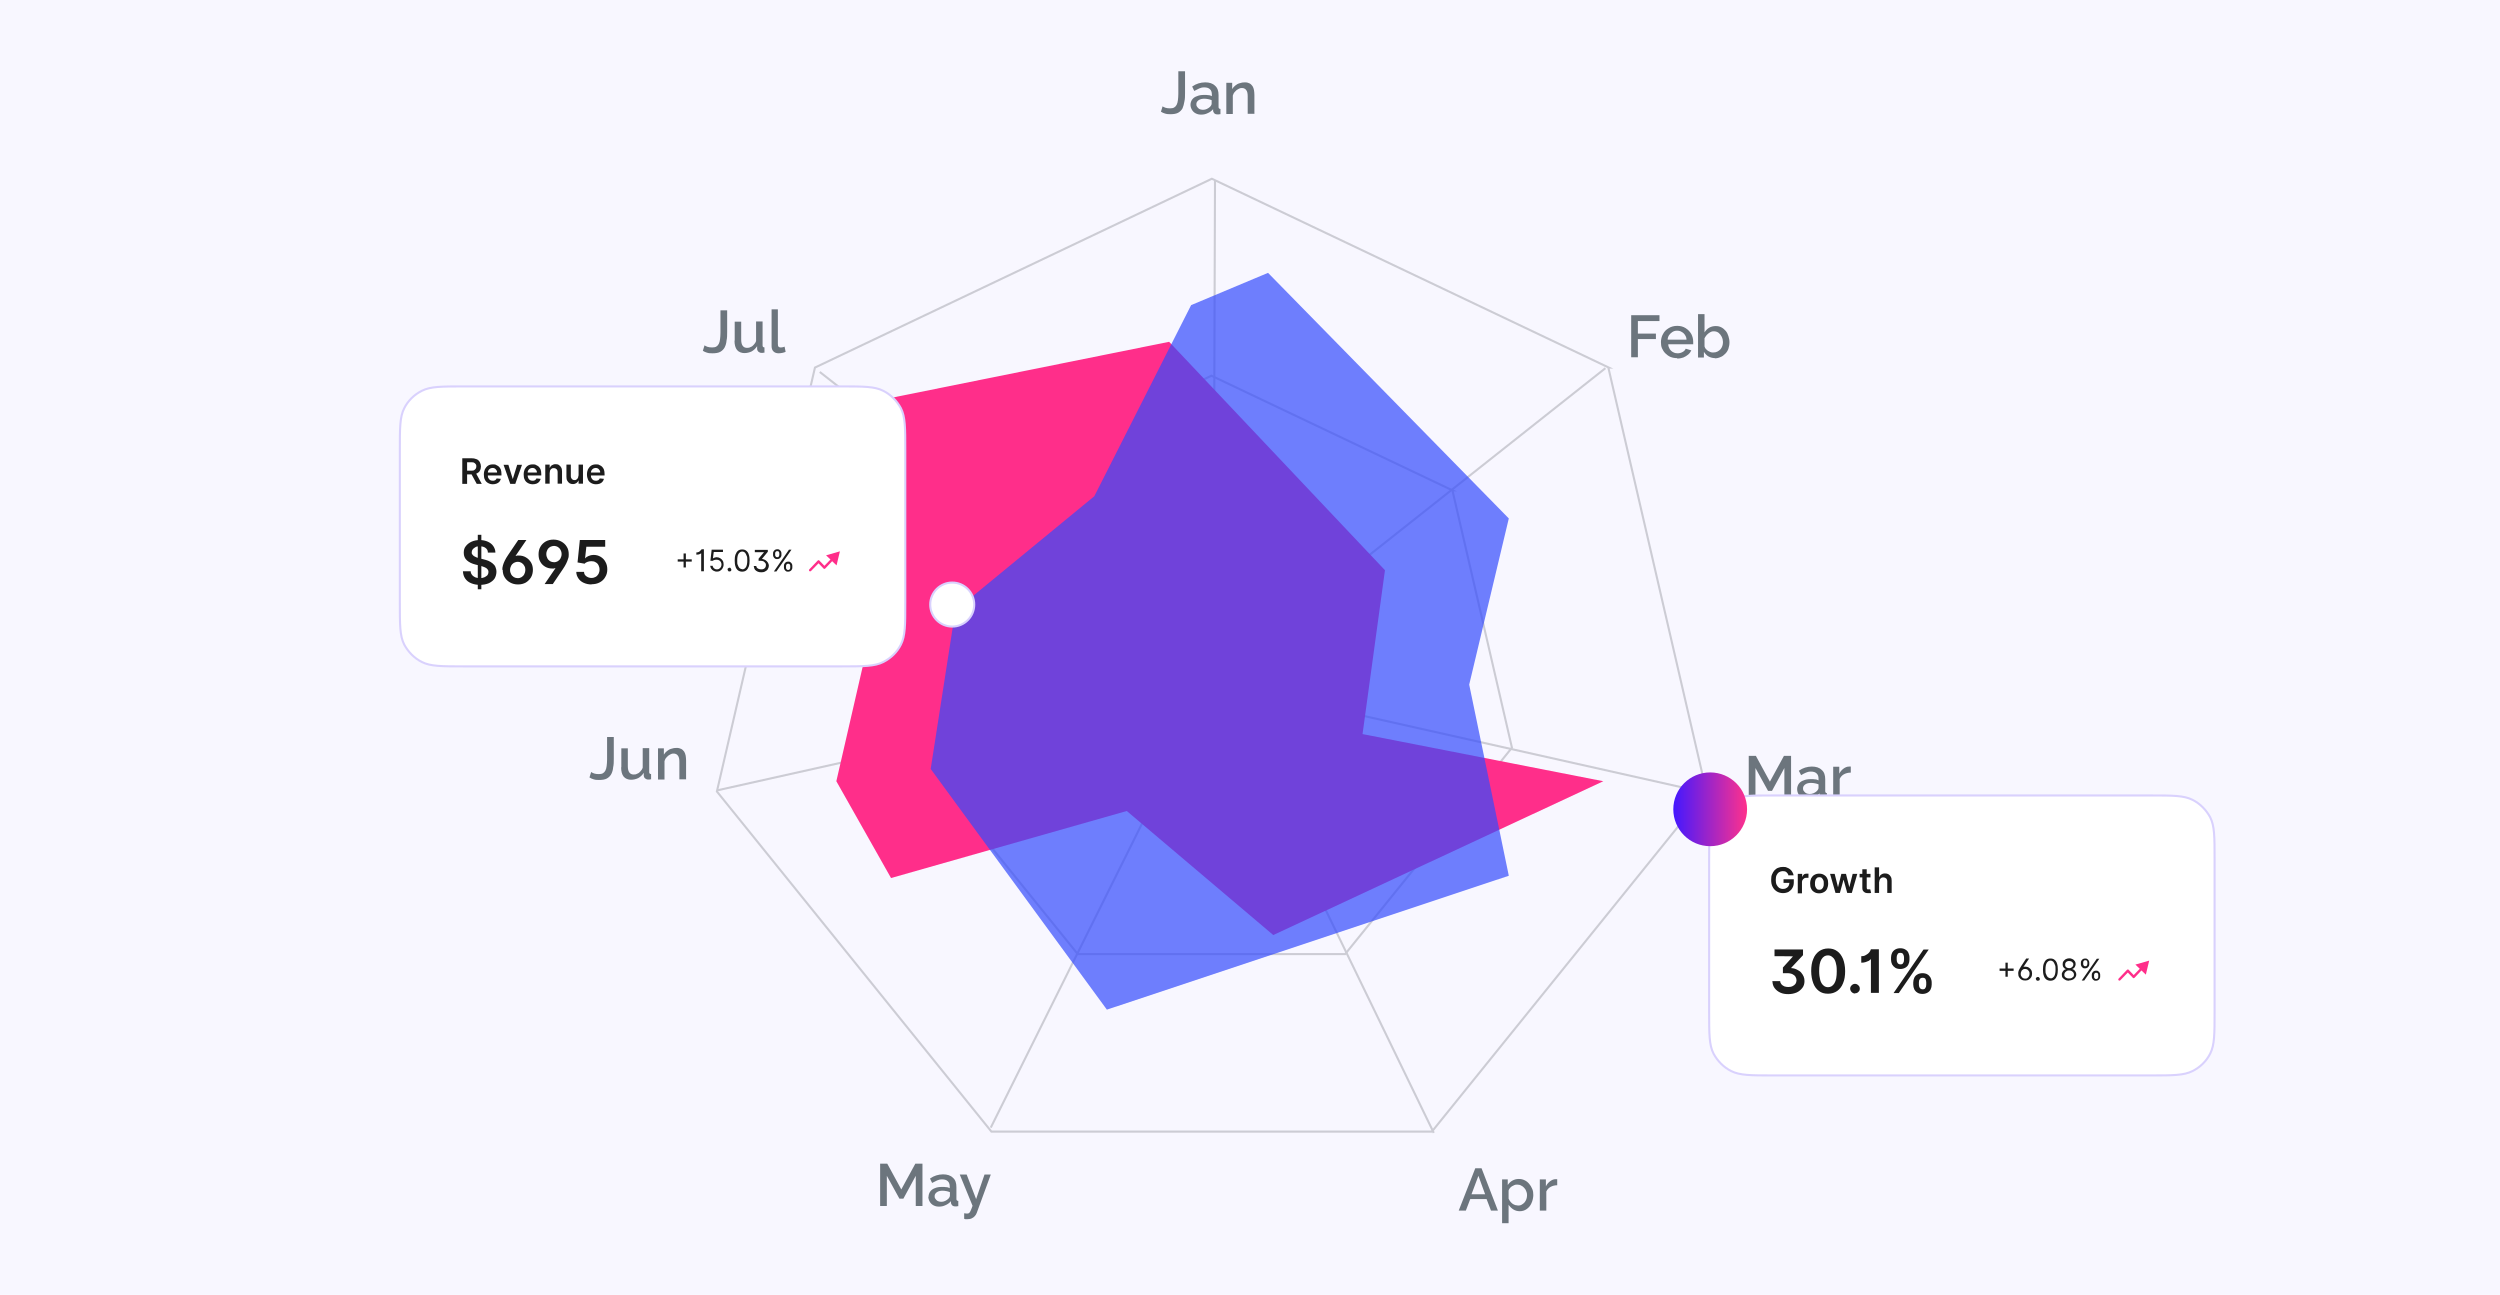 <?xml version="1.0" encoding="UTF-8"?>
<svg xmlns="http://www.w3.org/2000/svg" xmlns:xlink="http://www.w3.org/1999/xlink" version="1.1" viewBox="0 0 1193 617.9">
  <!-- Generator: Adobe Illustrator 29.4.0, SVG Export Plug-In . SVG Version: 2.1.0 Build 152)  -->
  <defs>
    <style>
      .st0 {
        fill: #6c757d;
      }

      .st1, .st2 {
        fill: none;
        stroke: #ccccd4;
      }

      .st1, .st2, .st3 {
        stroke-miterlimit: 10;
      }

      .st2, .st4 {
        mix-blend-mode: multiply;
      }

      .st5 {
        fill: #1c1c1c;
      }

      .st6 {
        fill: url(#linear-gradient);
      }

      .st3 {
        fill: #fff;
        stroke: #d9d1fd;
      }

      .st7 {
        isolation: isolate;
      }

      .st4, .st8 {
        fill: #ff2e8a;
      }

      .st9 {
        fill: #344bfd;
        opacity: .7;
      }

      .st8 {
        fill-rule: evenodd;
      }

      .st10 {
        fill: #f8f7ff;
      }
    </style>
    <linearGradient id="linear-gradient" x1="798.5" y1="386.2" x2="833.7" y2="386.2" gradientUnits="userSpaceOnUse">
      <stop offset="0" stop-color="#4318ff"/>
      <stop offset="1" stop-color="#ff318c"/>
    </linearGradient>
  </defs>
  <g class="st7">
    <g id="Layer_1">
      <rect class="st10" width="1193" height="617.9"/>
      <g>
        <path class="st1" d="M767.5,175.4l46.8,202.3-131,162.3h-210.2l-131-162.3,46.8-202.3,189.4-90.1,189.4,90.1Z"/>
        <path class="st2" d="M693.1,234l28.4,122.8-79.6,98.5h-127.6l-79.6-98.5,28.4-122.8,115-54.7,115,54.7Z"/>
        <path class="st1" d="M615.1,295.3l9.1,39.6-25.6,31.7h-41.1l-25.6-31.7,9.1-39.6,37-17.6,37.1,17.6Z"/>
        <path class="st1" d="M342.5,377.1l235.6-52.6,188-148.8"/>
        <path class="st1" d="M684.2,540.6l-104.3-215.1-188.7-148"/>
        <path class="st1" d="M579.8,86.1l-.8,238.5-106.2,213.5"/>
        <path class="st1" d="M579.2,325.6l234.5,52.6"/>
        <path class="st0" d="M554.7,50.7c.3.2.8.5,1.4.7.6.2,1.4.3,2.2.3s1.5-.1,2-.4c.5-.3.9-.7,1.2-1.3.3-.6.5-1.3.6-2.2.1-.9.2-1.9.2-3.1v-10.7h3.2v10.3c0,1.5,0,2.9-.3,4.1-.2,1.3-.5,2.3-.9,3.3-.5.9-1.2,1.6-2.1,2.1-.9.5-2.2.7-3.7.7s-1.8-.1-2.5-.3c-.7-.2-1.4-.5-2-.9l.8-2.6ZM568.1,50c0-.9.3-1.8.8-2.5.5-.7,1.3-1.3,2.3-1.6.9-.4,2-.6,3.3-.6s1.3,0,2,.1c.7,0,1.3.2,1.8.5v-.9c0-1-.3-1.9-.9-2.4-.6-.6-1.5-.9-2.7-.9s-1.6.2-2.4.5c-.7.3-1.5.7-2.4,1.2l-1-2.1c1-.7,2-1.2,3-1.5s2.1-.5,3.2-.5c2,0,3.6.5,4.7,1.6,1.2,1,1.7,2.5,1.7,4.5v5.5c0,.4,0,.6.2.8.1.2.4.2.7.3v2.5c-.3,0-.5,0-.8.1-.2,0-.4,0-.6,0-.7,0-1.2-.2-1.5-.5-.3-.3-.5-.7-.6-1.1v-.9c-.7.8-1.6,1.5-2.6,1.9-1,.5-2,.7-3.1.7s-1.8-.2-2.6-.6c-.8-.4-1.4-1-1.8-1.7-.4-.7-.7-1.5-.7-2.4ZM577.5,50.9c.2-.2.4-.5.5-.7.1-.2.2-.5.2-.7v-1.7c-.5-.2-1.1-.4-1.7-.5-.6-.1-1.2-.2-1.7-.2-1.1,0-2.1.2-2.8.7-.7.5-1.1,1.1-1.1,1.9s.1.9.4,1.3c.2.4.6.7,1,1,.4.2,1,.4,1.7.4s1.3-.1,1.9-.4c.6-.3,1.1-.6,1.5-1ZM598.5,54.3h-3.1v-8.3c0-1.4-.2-2.4-.7-3-.4-.6-1.1-1-2-1s-1.2.2-1.8.5-1.1.7-1.6,1.3c-.5.5-.8,1.1-1,1.8v8.8h-3.1v-14.9h2.8v3c.4-.7.9-1.2,1.5-1.7.6-.5,1.3-.9,2.1-1.1.8-.3,1.6-.4,2.5-.4s1.6.2,2.2.5c.6.3,1,.8,1.4,1.3.3.5.6,1.2.7,1.9.1.7.2,1.5.2,2.3v9.1Z"/>
        <path class="st0" d="M778.4,170.6v-20.2h13.5v2.8h-10.3v6h8.6v2.6h-8.6v8.7h-3.2ZM800.3,170.9c-1.2,0-2.2-.2-3.2-.6-.9-.4-1.7-1-2.4-1.7-.7-.7-1.2-1.5-1.6-2.4-.4-.9-.5-1.9-.5-3s.3-2.7,1-3.8c.6-1.2,1.5-2.1,2.7-2.8,1.1-.7,2.5-1.1,4.1-1.1s2.9.4,4,1.1c1.1.7,2,1.6,2.7,2.8.6,1.2.9,2.4.9,3.7s0,.4,0,.7c0,.2,0,.4,0,.5h-11.9c0,.9.3,1.6.7,2.3.4.6,1,1.2,1.7,1.5.7.4,1.4.5,2.1.5s1.6-.2,2.3-.6c.8-.4,1.3-1,1.5-1.6l2.7.8c-.3.7-.8,1.4-1.5,2-.7.6-1.4,1-2.3,1.4-.9.3-1.8.5-2.9.5ZM795.8,162.1h9c0-.9-.3-1.6-.7-2.2-.4-.7-1-1.2-1.6-1.5-.6-.4-1.3-.6-2.2-.6s-1.5.2-2.2.6c-.6.4-1.2.9-1.6,1.5-.4.6-.7,1.4-.7,2.2ZM818.4,170.9c-1.1,0-2.2-.3-3.1-.8-.9-.5-1.6-1.3-2.2-2.2v2.7h-2.8v-20.7h3.1v8.7c.6-.9,1.3-1.7,2.2-2.2.9-.5,1.9-.8,3.1-.8s1.9.2,2.7.6c.8.4,1.5,1,2.1,1.7.6.7,1,1.5,1.3,2.5s.5,1.9.5,3-.2,2-.5,3c-.3.9-.8,1.7-1.5,2.4s-1.4,1.3-2.3,1.6c-.8.4-1.8.6-2.7.6ZM817.6,168.2c.7,0,1.3-.1,1.9-.4.6-.3,1.1-.7,1.5-1.1.4-.5.7-1,.9-1.6.2-.6.3-1.2.3-1.9s-.2-1.7-.6-2.5c-.4-.8-.9-1.4-1.5-1.9-.7-.5-1.4-.7-2.3-.7s-1.2.2-1.8.5c-.5.3-1,.7-1.5,1.2-.4.5-.8,1-1.1,1.6v3.9c.1.4.3.8.6,1.2.3.3.6.6,1,.9.4.2.8.4,1.2.6.4.2.9.2,1.3.2Z"/>
        <path class="st0" d="M851.5,380.9v-14.4l-5.9,10.9h-1.9l-6-10.9v14.4h-3.2v-20.2h3.4l6.7,12.3,6.7-12.3h3.4v20.2h-3.2ZM857.6,376.5c0-.9.3-1.8.8-2.5.5-.7,1.3-1.3,2.3-1.6.9-.4,2-.6,3.3-.6s1.4,0,2,.1c.7,0,1.3.2,1.8.5v-.9c0-1-.3-1.9-.9-2.4-.6-.6-1.5-.9-2.7-.9s-1.6.2-2.4.5c-.7.3-1.5.7-2.3,1.2l-1.1-2.1c1-.7,2-1.2,3-1.5s2.1-.5,3.2-.5c2,0,3.6.5,4.7,1.6,1.2,1,1.7,2.5,1.7,4.5v5.5c0,.4,0,.6.2.8.1.2.3.2.6.3v2.5c-.3,0-.5,0-.8.1-.2,0-.4,0-.6,0-.7,0-1.2-.2-1.5-.5-.3-.3-.5-.7-.6-1.1v-.9c-.7.8-1.6,1.5-2.6,1.9-1,.5-2,.7-3,.7s-1.9-.2-2.7-.6c-.8-.4-1.4-1-1.8-1.7-.4-.7-.6-1.5-.6-2.4ZM867.1,377.4c.2-.2.4-.5.5-.7.1-.2.2-.5.2-.7v-1.7c-.5-.2-1.1-.4-1.7-.5-.6-.1-1.2-.2-1.8-.2-1.1,0-2.1.2-2.8.7-.7.5-1.1,1.1-1.1,1.9s.1.9.4,1.3.6.7,1,1c.4.2,1,.4,1.7.4s1.3-.1,2-.4c.6-.3,1.1-.6,1.5-1ZM883.1,368.7c-1.2,0-2.3.3-3.2.8s-1.6,1.3-2,2.2v9.1h-3.1v-14.9h2.9v3.3c.5-1,1.2-1.8,2-2.4.8-.6,1.7-1,2.7-1h.5c.1,0,.2,0,.3,0v2.8Z"/>
        <path class="st0" d="M704,557.5h3l7.8,20.2h-3.3l-2.1-5.5h-7.8l-2.1,5.5h-3.4l7.9-20.2ZM708.7,569.9l-3.2-8.8-3.3,8.8h6.6ZM725.3,578c-1.2,0-2.3-.3-3.2-.9-.9-.6-1.6-1.3-2.2-2.2v8.8h-3.1v-20.9h2.7v2.7c.6-.9,1.3-1.6,2.2-2.1.9-.5,1.9-.8,3-.8s2,.2,2.8.6c.9.4,1.6,1,2.2,1.7.6.7,1.1,1.5,1.5,2.5.4.9.5,1.9.5,2.9s-.3,2.7-.9,3.9c-.5,1.2-1.3,2.1-2.3,2.8-1,.7-2.1,1-3.4,1ZM724.3,575.3c.7,0,1.3-.1,1.8-.4.6-.3,1-.7,1.4-1.1.4-.5.7-1,.9-1.6.2-.6.3-1.2.3-1.9s-.1-1.3-.4-1.9c-.2-.6-.5-1.1-1-1.6-.4-.5-.9-.8-1.5-1.1-.5-.3-1.2-.4-1.8-.4s-.8,0-1.3.2c-.4.2-.8.4-1.2.6s-.7.6-1,.9c-.3.4-.5.7-.6,1.1v3.9c.3.6.6,1.2,1,1.6.4.5.9.9,1.5,1.2.6.3,1.1.4,1.7.4ZM743.1,565.6c-1.2,0-2.3.3-3.2.8-.9.5-1.6,1.3-2,2.2v9.1h-3.1v-14.9h2.9v3.3c.5-1,1.2-1.8,2-2.4.8-.6,1.7-1,2.6-1h.5c.1,0,.2,0,.3,0v2.8Z"/>
        <path class="st0" d="M437,575.5v-14.4l-5.9,10.9h-1.9l-6-10.9v14.4h-3.2v-20.2h3.4l6.7,12.3,6.7-12.3h3.4v20.2h-3.2ZM443.1,571.1c0-.9.3-1.8.8-2.5.5-.7,1.3-1.3,2.2-1.6.9-.4,2-.6,3.3-.6s1.3,0,2,.1c.7,0,1.3.2,1.8.5v-.9c0-1-.3-1.9-.9-2.4-.6-.6-1.5-.9-2.7-.9s-1.6.2-2.4.5c-.7.3-1.5.7-2.4,1.2l-1-2.1c1-.7,2-1.2,3-1.5,1-.3,2.1-.5,3.2-.5,2,0,3.6.5,4.7,1.6,1.2,1,1.7,2.5,1.7,4.5v5.5c0,.4,0,.6.2.8.1.2.4.2.7.3v2.5c-.3,0-.5,0-.8.1-.2,0-.4,0-.6,0-.7,0-1.2-.2-1.5-.5-.3-.3-.5-.7-.6-1.1v-.9c-.7.8-1.6,1.5-2.6,1.9-1,.5-2,.7-3.1.7s-1.8-.2-2.6-.6c-.8-.4-1.4-1-1.8-1.7-.4-.7-.7-1.5-.7-2.4ZM452.6,572c.2-.2.4-.5.5-.7.1-.2.2-.5.2-.7v-1.7c-.5-.2-1.1-.4-1.7-.5-.6-.1-1.2-.2-1.7-.2-1.1,0-2.1.2-2.8.7-.7.5-1.1,1.1-1.1,1.9s.1.9.4,1.3c.2.4.6.7,1,1,.4.2,1,.4,1.7.4s1.3-.1,1.9-.4c.6-.3,1.1-.6,1.5-1ZM460.2,579c.3,0,.5,0,.8.1.3,0,.5,0,.7,0,.3,0,.6-.1.8-.3.2-.2.5-.5.7-1.1.3-.5.5-1.3.9-2.3l-6.1-14.9h3.3l4.5,11.7,4-11.7h3l-6.7,18.3c-.2.5-.5,1.1-.9,1.5-.4.5-.9.8-1.5,1.1s-1.3.4-2.1.4-.4,0-.7,0c-.2,0-.5,0-.8-.2v-2.7Z"/>
        <path class="st0" d="M282.1,368.4c.3.2.8.5,1.4.7.6.2,1.4.3,2.2.3s1.5-.1,2-.4c.5-.3.9-.7,1.2-1.3.3-.6.5-1.3.6-2.2.1-.9.2-1.9.2-3.1v-10.7h3.2v10.3c0,1.5,0,2.9-.3,4.1-.1,1.3-.4,2.3-.9,3.3-.5.9-1.2,1.6-2.1,2.1-.9.5-2.2.7-3.8.7s-1.8-.1-2.5-.3c-.7-.2-1.4-.5-2-.9l.8-2.6ZM296.5,366.2v-9.1h3.1v8.5c0,1.3.2,2.3.7,3,.5.7,1.2,1,2.1,1s1.2-.1,1.7-.4c.6-.2,1.1-.6,1.5-1.1.5-.5.9-1.1,1.1-1.8v-9.3h3.1v11.3c0,.4,0,.6.2.8.1.2.4.2.7.3v2.5c-.3,0-.6,0-.8.1-.2,0-.4,0-.6,0-.6,0-1-.2-1.4-.5-.4-.3-.6-.7-.7-1.2v-1.5c-.7,1.1-1.6,1.9-2.6,2.5-1.1.5-2.2.8-3.5.8s-2.7-.5-3.5-1.5c-.8-1-1.2-2.5-1.2-4.5ZM327.3,371.9h-3.1v-8.3c0-1.4-.2-2.4-.7-3-.4-.6-1.1-1-2-1s-1.2.2-1.8.5-1.1.7-1.6,1.3c-.5.5-.8,1.1-1,1.8v8.8h-3.1v-14.9h2.8v3c.4-.7.9-1.2,1.5-1.7.6-.5,1.3-.9,2.1-1.1.8-.3,1.6-.4,2.5-.4s1.6.2,2.2.5c.6.3,1,.8,1.4,1.3.3.5.6,1.2.7,1.9.1.7.2,1.5.2,2.3v9.1Z"/>
        <path class="st0" d="M336.2,164.8c.3.2.8.5,1.4.7.6.2,1.4.3,2.2.3s1.5-.1,2-.4c.5-.3.9-.7,1.2-1.3.3-.6.5-1.3.6-2.2.1-.9.2-1.9.2-3.1v-10.7h3.2v10.3c0,1.5,0,2.9-.3,4.1-.1,1.3-.4,2.3-.9,3.3-.5.9-1.2,1.6-2.1,2.1-.9.5-2.2.7-3.8.7s-1.8-.1-2.5-.3c-.7-.2-1.4-.5-2-.9l.8-2.6ZM350.6,162.6v-9.1h3.1v8.5c0,1.3.2,2.3.7,3,.5.7,1.2,1,2.1,1s1.2-.1,1.7-.4c.6-.2,1.1-.6,1.5-1.1.5-.5.9-1.1,1.1-1.8v-9.3h3.1v11.3c0,.4,0,.6.2.8.1.2.4.2.7.3v2.5c-.3,0-.6,0-.8.1-.2,0-.4,0-.6,0-.6,0-1-.2-1.4-.5-.4-.3-.6-.7-.7-1.2v-1.5c-.7,1.1-1.6,1.9-2.6,2.5-1.1.5-2.2.8-3.5.8s-2.7-.5-3.5-1.5c-.8-1-1.2-2.5-1.2-4.5ZM368.1,147.6h3.1v16.5c0,.8.1,1.2.4,1.4.2.2.5.3.9.3s.7,0,1-.1c.3,0,.6-.2.9-.3l.5,2.5c-.5.2-1,.4-1.6.5-.6.1-1.2.2-1.7.2-1.1,0-1.9-.3-2.5-.9-.6-.6-.9-1.4-.9-2.5v-17.6Z"/>
        <path class="st4" d="M415.7,300.6l-16.6,72.2,26.1,46.2,112.5-32,69.9,59.2,157.5-73.4-114.9-22.5,10.7-78.2-103-109-158.7,32,16.6,105.4Z"/>
        <path class="st9" d="M444.1,366.9l84.1,114.9,191.8-63.9-18.9-91.2,18.9-79.3-114.9-117.2-36.7,15.4-46.2,91.2-66.3,54.5-11.8,75.8Z"/>
      </g>
      <g>
        <path class="st3" d="M190.8,214.9c0-10.7,0-16,2.1-20.1,1.8-3.6,4.8-6.5,8.4-8.3,4.1-2.1,9.4-2.1,20.1-2.1h180c10.7,0,16,0,20.1,2.1,3.6,1.8,6.5,4.8,8.4,8.3,2.1,4.1,2.1,9.4,2.1,20.1v72.6c0,10.7,0,16-2.1,20.1-1.8,3.6-4.8,6.5-8.4,8.3-4.1,2.1-9.4,2.1-20.1,2.1h-180c-10.7,0-16,0-20.1-2.1-3.6-1.8-6.5-4.8-8.4-8.3-2.1-4.1-2.1-9.4-2.1-20.1v-72.6Z"/>
        <path class="st5" d="M220.6,230.9v-12.2h4.6c.9,0,1.7.2,2.4.5.6.3,1.1.8,1.4,1.4.3.6.5,1.3.5,2s-.2,1.5-.5,2c-.3.6-.8,1-1.4,1.3-.6.3-1.4.5-2.4.5h-3.2v-1.8h2.9c.5,0,1,0,1.3-.2.3-.2.6-.4.8-.7.2-.3.3-.7.3-1.1s0-.8-.3-1.1c-.2-.3-.4-.5-.8-.7-.3-.2-.8-.2-1.3-.2h-2v10.3h-2.2ZM226.9,225.4l3,5.5h-2.4l-3-5.5h2.4ZM235.3,231.1c-.9,0-1.7-.2-2.4-.6-.7-.4-1.2-.9-1.5-1.6-.4-.7-.5-1.5-.5-2.5s.2-1.8.5-2.5c.4-.7.9-1.3,1.5-1.7.6-.4,1.4-.6,2.3-.6s1.1,0,1.6.3c.5.2.9.5,1.3.8.4.4.7.9.9,1.4.2.6.3,1.3.3,2.1v.7h-7.5v-1.4h5.4c0-.4,0-.8-.3-1.1-.2-.3-.4-.6-.7-.8s-.7-.3-1.1-.3-.8.1-1.2.3c-.3.2-.6.5-.8.8-.2.3-.3.7-.3,1.1v1.3c0,.5,0,1,.3,1.4.2.4.5.7.8.9.3.2.8.3,1.2.3s.6,0,.8-.1c.3,0,.5-.2.7-.4.2-.2.3-.4.4-.6l2,.2c-.1.5-.4,1-.7,1.4-.4.4-.8.7-1.4.9-.5.2-1.2.3-1.9.3ZM249.1,221.8l-3.2,9.1h-2.4l-3.2-9.1h2.3l2.1,6.8h0l2.1-6.8h2.3ZM254.3,231.1c-.9,0-1.7-.2-2.4-.6-.7-.4-1.2-.9-1.5-1.6-.4-.7-.5-1.5-.5-2.5s.2-1.8.5-2.5c.4-.7.9-1.3,1.5-1.7.6-.4,1.4-.6,2.3-.6s1.1,0,1.6.3c.5.2.9.5,1.3.8.4.4.7.9.9,1.4.2.6.3,1.3.3,2.1v.7h-7.5v-1.4h5.4c0-.4,0-.8-.3-1.1-.2-.3-.4-.6-.7-.8-.3-.2-.7-.3-1.1-.3s-.8.1-1.2.3c-.3.2-.6.5-.8.8-.2.3-.3.7-.3,1.1v1.3c0,.5.1,1,.3,1.4.2.4.5.7.8.9.3.2.8.3,1.2.3s.6,0,.8-.1c.3,0,.5-.2.7-.4.2-.2.3-.4.4-.6l2,.2c-.1.5-.4,1-.7,1.4-.3.4-.8.7-1.3.9-.5.2-1.2.3-1.9.3ZM262.3,225.5v5.3h-2.1v-9.1h2.1v1.5h.1c.2-.5.5-.9,1-1.2.5-.3,1-.5,1.7-.5s1.2.1,1.6.4c.5.3.8.7,1.1,1.2.3.5.4,1.1.4,1.9v5.8h-2.1v-5.5c0-.6-.2-1.1-.5-1.4-.3-.3-.7-.5-1.3-.5s-.7,0-1,.2c-.3.2-.5.4-.7.7-.2.3-.2.7-.2,1.1ZM276.1,227v-5.3h2.1v9.1h-2.1v-1.6h0c-.2.5-.5.9-1,1.3-.5.3-1,.5-1.7.5s-1.1-.1-1.6-.4c-.5-.3-.8-.7-1.1-1.2-.3-.5-.4-1.1-.4-1.9v-5.8h2.1v5.5c0,.6.2,1,.5,1.4.3.3.7.5,1.2.5s.6,0,.9-.2c.3-.2.5-.4.7-.7.2-.3.3-.7.3-1.2ZM284.5,231.1c-.9,0-1.7-.2-2.4-.6-.7-.4-1.2-.9-1.5-1.6-.3-.7-.5-1.5-.5-2.5s.2-1.8.5-2.5c.4-.7.9-1.3,1.5-1.7.6-.4,1.4-.6,2.3-.6s1.1,0,1.6.3c.5.2,1,.5,1.3.8.4.4.7.9.9,1.4.2.6.3,1.3.3,2.1v.7h-7.5v-1.4h5.4c0-.4,0-.8-.3-1.1-.2-.3-.4-.6-.7-.8s-.7-.3-1.1-.3-.8.1-1.2.3c-.3.2-.6.5-.8.8-.2.3-.3.7-.3,1.1v1.3c0,.5,0,1,.3,1.4.2.4.5.7.8.9.3.2.8.3,1.2.3s.6,0,.8-.1c.3,0,.5-.2.7-.4.2-.2.3-.4.4-.6l2,.2c-.1.5-.4,1-.7,1.4-.3.4-.8.7-1.3.9-.5.2-1.2.3-1.9.3Z"/>
        <path class="st5" d="M228,281.2v-26h1.7v26h-1.7ZM232.8,263.5c0-.9-.5-1.6-1.2-2.1-.7-.5-1.6-.7-2.7-.7s-1.5.1-2,.4-1,.6-1.3,1-.5.9-.5,1.4,0,.8.3,1.1c.2.3.5.6.8.8.3.2.7.4,1.2.6.4.1.8.3,1.3.4l2,.5c.8.2,1.5.4,2.3.7.7.3,1.4.7,2,1.2.6.5,1.1,1,1.4,1.7.3.7.5,1.5.5,2.4s-.3,2.3-.9,3.2c-.6.9-1.5,1.6-2.7,2.2-1.2.5-2.6.8-4.3.8s-3-.3-4.2-.8c-1.2-.5-2.1-1.2-2.8-2.2-.7-1-1-2.1-1.1-3.5h3.7c0,.7.3,1.3.7,1.8.4.5.9.8,1.5,1.1.6.2,1.3.4,2.1.4s1.5-.1,2.2-.4c.6-.3,1.1-.6,1.5-1,.3-.4.5-1,.5-1.6,0-.5-.2-1-.5-1.3-.3-.4-.8-.7-1.3-.9-.6-.2-1.2-.5-2-.7l-2.4-.6c-1.7-.4-3.1-1.1-4.1-2-1-.9-1.5-2.1-1.5-3.6s.3-2.3,1-3.2c.7-.9,1.6-1.6,2.7-2.1,1.1-.5,2.5-.8,3.9-.8s2.8.3,3.9.8c1.1.5,2,1.2,2.6,2.1.6.9,1,1.9,1,3.1h-3.6ZM239.7,271.9c0-.7.1-1.4.3-2.1.2-.7.5-1.5.9-2.3.4-.8.9-1.7,1.6-2.7l4.8-7.1h3.9l-5.2,7.6c.3,0,.5-.1.8-.2.3,0,.5,0,.8,0,1.3,0,2.4.3,3.4.9,1,.6,1.8,1.4,2.4,2.4.6,1,.9,2.2.9,3.5s-.3,2.6-.9,3.6c-.6,1-1.5,1.9-2.5,2.5-1.1.6-2.3.9-3.7.9s-2.6-.3-3.7-.9c-1.1-.6-2-1.4-2.6-2.4-.7-1-1-2.3-1-3.7ZM243.4,272c0,.8.2,1.4.5,2,.3.6.7,1,1.3,1.4.5.3,1.2.5,1.9.5s1.3-.2,1.8-.5c.5-.3,1-.8,1.3-1.4.3-.6.5-1.3.5-2s-.1-1.4-.5-2c-.3-.6-.7-1-1.3-1.4-.5-.3-1.1-.5-1.8-.5s-1.3.2-1.9.5c-.5.3-1,.8-1.3,1.4s-.5,1.2-.5,2ZM257,264.5c0-1.4.3-2.6.9-3.6.6-1.1,1.5-1.9,2.5-2.5,1.1-.6,2.3-.9,3.7-.9s2.6.3,3.7.9c1.1.6,2,1.4,2.6,2.4.7,1,1,2.3,1,3.7,0,.7,0,1.4-.3,2.1-.2.7-.5,1.5-.9,2.3-.4.8-.9,1.7-1.6,2.7l-4.8,7.1h-3.9l5.2-7.6c-.3,0-.5.1-.8.2-.3,0-.5,0-.8,0-1.3,0-2.4-.3-3.4-.9-1-.6-1.8-1.4-2.3-2.4-.6-1-.8-2.2-.8-3.5ZM260.7,264.4c0,.8.2,1.4.5,2,.3.6.7,1,1.3,1.4.5.3,1.2.5,1.9.5s1.3-.2,1.8-.5c.5-.3,1-.8,1.3-1.4.3-.6.5-1.2.5-2s-.2-1.4-.5-2c-.3-.6-.7-1-1.3-1.4-.5-.3-1.2-.5-1.8-.5s-1.3.2-1.9.5c-.5.3-1,.8-1.3,1.4-.3.6-.5,1.2-.5,2ZM282.2,278.9c-1.4,0-2.6-.3-3.7-.8-1.1-.5-1.9-1.2-2.5-2.1-.6-.9-1-1.9-1-3.1h3.7c0,.9.4,1.6,1.1,2.1.7.5,1.5.8,2.4.8s1.4-.2,2-.5c.6-.3,1-.8,1.4-1.4.3-.6.5-1.3.5-2.1,0-.8-.2-1.5-.5-2.1-.3-.6-.8-1.1-1.4-1.4-.6-.4-1.3-.5-2-.5-.6,0-1.2.1-1.8.3-.6.2-1.1.5-1.4.9l-3.4-.6,1.1-10.7h12.1v3.2h-9l-.6,5.5h.1c.4-.5.9-.8,1.6-1.1.7-.3,1.5-.5,2.3-.5,1.3,0,2.4.3,3.4.9,1,.6,1.8,1.4,2.3,2.4.6,1,.9,2.2.9,3.6s-.3,2.6-1,3.7c-.6,1.1-1.5,1.9-2.6,2.5-1.1.6-2.4.9-3.9.9Z"/>
        <path class="st5" d="M326.2,270.8v-6.7h1.1v6.7h-1.1ZM323.4,268v-1.1h6.7v1.1h-6.7ZM335.9,262.2v10.4h-1.3v-8.6h0c0,0-.2.2-.4.3-.2.1-.5.2-.8.3-.3,0-.7.1-1.1.1v-1.1c.4,0,.8,0,1.1-.2.3-.1.5-.3.7-.5.2-.2.3-.4.5-.5.1-.2.2-.3.2-.3h1.1ZM342.2,272.8c-.6,0-1.1-.1-1.6-.4-.5-.2-.9-.6-1.2-1-.3-.4-.4-.9-.5-1.4h1.2c0,.5.3.9.6,1.2.4.3.8.5,1.4.5s.8-.1,1.1-.3c.3-.2.6-.5.8-.8.2-.4.3-.8.3-1.2s-.1-.9-.3-1.2c-.2-.4-.5-.6-.8-.8-.3-.2-.7-.3-1.2-.3-.3,0-.6,0-1,.1-.3,0-.6.2-.8.4h-1.2c0-.1.6-5.3.6-5.3h5.4v1.1h-4.4l-.4,3.1h0c.2-.2.5-.3.8-.4.3-.1.7-.2,1-.2.6,0,1.2.2,1.7.5.5.3.9.7,1.2,1.2s.4,1.1.4,1.8-.2,1.3-.5,1.8c-.3.5-.7.9-1.2,1.2-.5.3-1.1.4-1.8.4ZM348.1,272.7c-.3,0-.5,0-.6-.3-.2-.2-.3-.4-.3-.6s0-.5.3-.6c.2-.2.4-.3.6-.3s.5,0,.6.3.3.4.3.6,0,.3-.1.5c0,.1-.2.3-.3.3-.1,0-.3.1-.5.1ZM354.2,272.8c-.8,0-1.4-.2-2-.6-.5-.4-1-1-1.2-1.8-.3-.8-.4-1.8-.4-2.9s.1-2.1.4-2.9c.3-.8.7-1.4,1.2-1.8.5-.4,1.2-.6,2-.6s1.4.2,1.9.6c.5.4,1,1,1.2,1.8.3.8.4,1.8.4,2.9s-.1,2.1-.4,2.9c-.3.8-.7,1.4-1.2,1.8-.5.4-1.2.6-2,.6ZM354.2,271.7c.8,0,1.3-.4,1.8-1.1.4-.7.6-1.8.6-3.1s0-1.7-.3-2.3c-.2-.6-.5-1.1-.8-1.5-.4-.3-.8-.5-1.3-.5-.8,0-1.3.4-1.8,1.1-.4.7-.6,1.8-.6,3.1s0,1.7.3,2.3c.2.6.5,1.1.8,1.4.4.3.8.5,1.3.5ZM359.6,270.1h1.3c0,.4.2.7.4.9.2.2.5.4.8.5.3.1.7.2,1.1.2s.8,0,1.2-.2c.3-.1.6-.4.8-.7.2-.3.3-.7.3-1.1s0-.7-.3-1c-.2-.3-.5-.6-.8-.8-.4-.2-.9-.3-1.6-.3h-.8v-1l2.6-3.1h0c0,0-4.4,0-4.4,0v-1.1h6.2v.9l-2.8,3.4h0c.5.1.9.2,1.3.4.4.2.7.4,1,.7.3.3.5.6.7,1,.2.4.3.8.3,1.2s-.2,1.1-.5,1.6c-.3.5-.7.8-1.3,1.1-.5.3-1.1.4-1.8.4s-1.2-.1-1.7-.3c-.5-.2-.9-.5-1.3-.9-.3-.4-.5-.9-.5-1.5ZM374.1,270.7v-.6c0-.4,0-.7.2-1,.2-.3.4-.6.7-.8.3-.2.7-.3,1.1-.3s.8,0,1.1.3c.3.2.5.4.7.8.2.3.2.7.2,1v.6c0,.4,0,.7-.2,1-.1.3-.4.6-.7.8-.3.2-.7.3-1.1.3s-.8,0-1.1-.3c-.3-.2-.5-.4-.7-.8-.2-.3-.2-.7-.2-1ZM375.1,270.2v.6c0,.3,0,.6.2.8.2.2.4.4.8.4s.6-.1.8-.4c.2-.3.2-.5.2-.8v-.6c0-.3,0-.6-.2-.8-.1-.3-.4-.4-.8-.4s-.6.1-.8.4c-.2.2-.2.5-.2.8ZM368.9,264.7v-.5c0-.4,0-.7.2-1,.2-.3.4-.6.7-.8.3-.2.7-.3,1.1-.3s.8,0,1.1.3c.3.2.5.4.7.8.2.3.2.7.2,1v.5c0,.4,0,.7-.2,1-.2.3-.4.6-.7.8-.3.2-.7.3-1.1.3s-.8,0-1.1-.3c-.3-.2-.5-.4-.7-.8-.2-.3-.2-.7-.2-1ZM369.9,264.2v.5c0,.3,0,.6.2.8.1.2.4.4.8.4s.6-.1.8-.4c.1-.3.2-.5.2-.8v-.5c0-.3,0-.6-.2-.8-.1-.3-.4-.4-.8-.4s-.6.1-.8.4c-.2.2-.2.5-.2.8ZM369.3,272.7l7.2-10.4h1.2l-7.2,10.4h-1.2Z"/>
        <path class="st8" d="M394.2,265l6.6-1.9-1.6,6.7-2.1-2-3.3,3.5c-.1.1-.3.2-.4.2s-.3,0-.4-.2l-2.4-2.5-3.6,3.7c-.2.2-.6.2-.8,0-.2-.2-.2-.6,0-.8l4-4.2c.1-.1.3-.2.4-.2s.3,0,.4.2l2.4,2.5,2.9-3-2.1-2Z"/>
      </g>
      <g>
        <path class="st3" d="M815.6,410.1c0-10.7,0-16,2.1-20.1,1.8-3.6,4.8-6.5,8.4-8.3,4.1-2.1,9.4-2.1,20.1-2.1h180c10.7,0,16,0,20.1,2.1,3.6,1.8,6.5,4.8,8.4,8.3,2.1,4.1,2.1,9.4,2.1,20.1v72.6c0,10.7,0,16-2.1,20.1-1.8,3.6-4.8,6.5-8.4,8.3-4.1,2.1-9.4,2.1-20.1,2.1h-180c-10.7,0-16,0-20.1-2.1-3.6-1.8-6.5-4.8-8.4-8.3-2.1-4.1-2.1-9.4-2.1-20.1v-72.6Z"/>
        <path class="st5" d="M853.5,417.8c-.1-.3-.2-.6-.4-.9-.2-.3-.4-.5-.6-.7-.2-.2-.5-.3-.8-.4-.3,0-.6-.1-1-.1-.6,0-1.2.2-1.7.5-.5.3-.9.8-1.2,1.4-.3.6-.4,1.4-.4,2.3s.1,1.7.4,2.3c.3.6.7,1.1,1.2,1.5.5.3,1.1.5,1.8.5s1.2-.1,1.6-.4c.5-.2.8-.6,1.1-1,.2-.4.4-1,.4-1.5h.5c0,0-3.3,0-3.3,0v-1.7h4.9v1.5c0,1-.2,1.9-.7,2.7-.4.8-1.1,1.3-1.8,1.8-.8.4-1.7.6-2.7.6s-2.1-.3-2.9-.8c-.8-.5-1.5-1.2-2-2.2-.5-.9-.7-2-.7-3.3s.1-1.9.4-2.6c.3-.8.7-1.4,1.2-2,.5-.5,1.1-1,1.8-1.2.7-.3,1.4-.4,2.2-.4s1.3,0,1.9.3c.6.2,1.1.5,1.5.8.5.4.8.8,1.1,1.3.3.5.5,1,.6,1.6h-2.2ZM857.9,426.1v-9.1h2.1v1.5h0c.2-.5.5-.9.8-1.2.4-.3.9-.4,1.4-.4s.3,0,.4,0c.2,0,.3,0,.4,0v2c0,0-.2,0-.4,0-.2,0-.4,0-.6,0-.4,0-.7,0-1.1.3-.3.2-.5.4-.7.7-.2.3-.3.6-.3,1v5.4h-2.1ZM868.1,426.3c-.9,0-1.7-.2-2.3-.6-.7-.4-1.2-.9-1.5-1.6-.4-.7-.5-1.5-.5-2.5s.2-1.8.5-2.5c.4-.7.9-1.3,1.5-1.6.7-.4,1.4-.6,2.3-.6s1.7.2,2.3.6c.7.4,1.2.9,1.5,1.6.4.7.5,1.5.5,2.5s-.2,1.8-.5,2.5-.9,1.3-1.5,1.6c-.7.4-1.4.6-2.3.6ZM868.2,424.6c.5,0,.9-.1,1.2-.4.3-.3.6-.6.7-1.1.2-.4.2-1,.2-1.5s0-1.1-.2-1.5c-.2-.5-.4-.8-.7-1.1-.3-.3-.7-.4-1.2-.4s-.9.1-1.2.4c-.3.3-.6.6-.7,1.1-.2.5-.2,1-.2,1.5s0,1.1.2,1.5c.2.5.4.8.7,1.1.3.3.7.4,1.2.4ZM875.9,426.1l-2.6-9.1h2.2l1.6,6.4h0l1.6-6.4h2.2l1.6,6.4h0l1.6-6.4h2.2l-2.6,9.1h-2.2l-1.7-6.2h-.1l-1.7,6.2h-2.2ZM892.6,417v1.7h-5.2v-1.7h5.2ZM888.7,414.8h2.1v8.6c0,.3,0,.5.1.7,0,.2.2.3.4.3.1,0,.3,0,.5,0s.3,0,.4,0c.1,0,.2,0,.3,0l.4,1.7c-.1,0-.3,0-.5.1-.2,0-.5,0-.8,0-.5,0-1,0-1.5-.2-.4-.2-.8-.5-1-.8-.3-.4-.4-.9-.4-1.4v-8.9ZM896.7,420.8v5.3h-2.1v-12.2h2.1v4.6h.1c.2-.5.5-.9,1-1.2.4-.3,1-.5,1.7-.5s1.2.1,1.7.4c.5.3.8.7,1.1,1.2.3.5.4,1.1.4,1.9v5.8h-2.1v-5.5c0-.6-.2-1.1-.5-1.4-.3-.3-.8-.5-1.3-.5s-.7,0-1,.2c-.3.2-.5.4-.7.7-.2.3-.3.7-.3,1.1Z"/>
        <path class="st5" d="M845.7,468.2h3.8c0,.6.3,1.1.6,1.5.3.4.8.7,1.4,1,.6.2,1.2.3,1.9.3s1.4-.1,2-.4c.6-.3,1-.6,1.4-1.1.3-.5.5-1.1.5-1.7s-.2-1.2-.5-1.7c-.3-.5-.8-.9-1.4-1.2-.6-.3-1.5-.5-2.5-.5h-2.1v-2.7l4.8-5.3h0c0-.1-8.8-.1-8.8-.1v-3.2h13.6v2.7l-5.6,6v.2c1,0,1.9.3,2.7.7.8.4,1.5.8,2,1.4.5.6.9,1.2,1.2,1.9.3.7.4,1.4.4,2.2,0,1.2-.3,2.3-1,3.2-.7.9-1.6,1.7-2.7,2.2-1.2.5-2.5.8-4,.8s-2.7-.2-3.8-.7c-1.1-.5-2-1.2-2.7-2.1-.7-.9-1-1.9-1.1-3.2ZM872.3,474.2c-1.7,0-3.1-.4-4.3-1.3-1.2-.9-2.1-2.1-2.7-3.7-.6-1.6-1-3.6-1-5.8,0-2.3.3-4.2,1-5.8.6-1.6,1.6-2.8,2.8-3.7,1.2-.8,2.6-1.3,4.3-1.3s3.1.4,4.3,1.3c1.2.8,2.1,2.1,2.8,3.7.6,1.6,1,3.5,1,5.8s-.3,4.2-1,5.8c-.6,1.6-1.6,2.8-2.8,3.7-1.2.8-2.6,1.3-4.3,1.3ZM872.3,471.1c1.3,0,2.3-.6,3.1-1.9.8-1.3,1.1-3.2,1.1-5.7s-.2-3-.5-4.2c-.3-1.1-.8-2-1.5-2.5-.6-.6-1.4-.9-2.2-.9-1.3,0-2.3.6-3.1,1.9-.8,1.3-1.1,3.2-1.1,5.6,0,1.7.2,3.1.5,4.2.3,1.1.8,2,1.5,2.6.6.6,1.4.9,2.3.9ZM885.2,474.1c-.6,0-1.1-.2-1.6-.7-.4-.4-.7-1-.7-1.6s.2-1.1.7-1.6,1-.7,1.6-.7,1.1.2,1.6.7c.5.4.7,1,.7,1.6s-.1.8-.3,1.1c-.2.3-.5.6-.8.8-.3.2-.7.3-1.1.3ZM896.6,453v20.8h-3.8v-16h-.2c-.1.2-.4.4-.8.7-.4.2-.9.4-1.5.6-.6.2-1.3.3-2.1.3v-3.1c.7,0,1.4-.1,1.9-.4.6-.3,1-.6,1.4-.9.4-.4.7-.7.9-1.1.2-.4.3-.7.4-.9h3.6ZM913,469.9v-1.1c0-.8.2-1.5.5-2.2.3-.7.8-1.2,1.5-1.6.7-.4,1.5-.6,2.4-.6s1.8.2,2.4.6c.7.4,1.1,1,1.5,1.6.3.7.5,1.4.5,2.2v1.1c0,.8-.2,1.6-.5,2.2-.3.7-.8,1.2-1.5,1.6-.7.4-1.5.6-2.4.6s-1.8-.2-2.4-.6c-.7-.4-1.2-1-1.5-1.6-.3-.7-.5-1.4-.5-2.2ZM915.7,468.8v1.1c0,.5.1,1,.4,1.5.3.4.7.7,1.4.7s1.1-.2,1.3-.7c.3-.4.4-.9.4-1.5v-1.1c0-.5-.1-1-.3-1.5-.2-.5-.7-.7-1.4-.7s-1.1.2-1.4.7c-.3.4-.4.9-.4,1.5ZM902.4,458v-1.1c0-.8.2-1.6.5-2.2s.8-1.2,1.5-1.6c.7-.4,1.5-.6,2.4-.6s1.8.2,2.4.6c.7.4,1.2.9,1.5,1.6.3.7.5,1.4.5,2.2v1.1c0,.8-.2,1.6-.5,2.2-.3.7-.8,1.2-1.5,1.6s-1.5.6-2.4.6-1.8-.2-2.4-.6c-.6-.4-1.1-.9-1.5-1.6-.3-.7-.5-1.4-.5-2.2ZM905.1,456.9v1.1c0,.5.1,1,.4,1.5.3.4.7.7,1.4.7s1.1-.2,1.3-.7c.3-.4.4-.9.4-1.5v-1.1c0-.5-.1-1-.4-1.5-.2-.5-.7-.7-1.4-.7s-1.1.2-1.3.7c-.3.5-.4.9-.4,1.5ZM903.6,473.9l14.3-20.8h2.5l-14.3,20.8h-2.5Z"/>
        <path class="st5" d="M957,466.1v-6.7h1.1v6.7h-1.1ZM954.2,463.3v-1.1h6.7v1.1h-6.7ZM963.1,464.6c0-.3,0-.7.1-1,0-.3.3-.7.5-1.2.2-.4.5-.9.9-1.5l2.3-3.5h1.4l-2.7,4c.1,0,.3,0,.4-.1.1,0,.3,0,.4,0,.6,0,1.2.1,1.7.4.5.3.9.7,1.2,1.2.3.5.4,1.1.4,1.7s-.1,1.2-.4,1.7c-.3.5-.7.9-1.2,1.2-.5.3-1.1.4-1.7.4s-1.2-.1-1.7-.4c-.5-.3-.9-.7-1.2-1.2-.3-.5-.4-1.1-.4-1.8ZM964.3,464.7c0,.4,0,.8.3,1.2.2.3.4.6.7.8.3.2.7.3,1.1.3s.8,0,1.1-.3c.3-.2.5-.5.7-.8.2-.3.3-.7.3-1.2s0-.8-.3-1.2c-.2-.3-.4-.6-.7-.8-.3-.2-.7-.3-1.1-.3s-.8,0-1.1.3c-.3.2-.6.4-.7.8-.2.3-.3.7-.3,1.1ZM972.4,468c-.3,0-.5,0-.6-.3-.2-.2-.3-.4-.3-.6s0-.5.3-.6c.2-.2.4-.3.6-.3s.5,0,.7.3c.2.2.3.4.3.6s0,.3-.1.5c0,.1-.2.3-.3.3-.1,0-.3.1-.5.1ZM978.5,468c-.8,0-1.4-.2-2-.6-.5-.4-1-1-1.2-1.8-.3-.8-.4-1.8-.4-2.9s.1-2.1.4-2.9c.3-.8.7-1.4,1.2-1.8.5-.4,1.2-.6,2-.6s1.4.2,1.9.6c.5.4,1,1,1.2,1.8.3.8.4,1.8.4,2.9s-.1,2.1-.4,2.9c-.3.8-.7,1.4-1.2,1.8-.5.4-1.2.6-2,.6ZM978.5,466.9c.8,0,1.3-.4,1.8-1.1.4-.7.6-1.8.6-3.1s0-1.7-.3-2.3c-.2-.6-.5-1.1-.8-1.5-.4-.3-.8-.5-1.3-.5-.8,0-1.3.4-1.8,1.1-.4.7-.6,1.8-.6,3.1s0,1.7.3,2.3c.2.6.5,1.1.8,1.4.4.3.8.5,1.3.5ZM987.4,468c-.7,0-1.3-.1-1.8-.4-.5-.3-1-.6-1.3-1-.3-.4-.4-.9-.4-1.5s0-.8.3-1.2c.2-.4.4-.7.7-.9.3-.3.6-.4,1-.5h0c-.5-.2-.9-.5-1.2-.9-.3-.4-.4-.9-.4-1.5,0-.5.1-1,.4-1.4.3-.4.6-.7,1.1-1,.5-.2,1-.4,1.6-.4s1.1.1,1.6.4c.5.2.8.6,1.1,1,.3.4.4.9.4,1.4s-.2,1-.5,1.5c-.3.4-.7.7-1.2.8h0c.4.1.7.3,1,.5.3.3.5.6.7.9.2.4.3.8.3,1.2,0,.6-.2,1.1-.5,1.5-.3.4-.7.8-1.2,1-.5.2-1.1.4-1.8.4ZM987.4,466.9c.5,0,.9,0,1.2-.2.3-.2.6-.4.8-.6.2-.3.3-.6.3-1,0-.4-.1-.7-.3-1-.2-.3-.5-.5-.8-.7-.3-.2-.7-.3-1.2-.3s-.8,0-1.2.3c-.3.2-.6.4-.8.7-.2.3-.3.6-.3,1s0,.7.3,1c.2.3.5.5.8.6.3.2.8.2,1.2.2ZM987.4,462c.4,0,.7,0,1-.2s.5-.4.7-.6c.2-.3.3-.6.3-.9s0-.7-.3-.9c-.2-.3-.4-.5-.7-.6-.3-.1-.6-.2-1-.2s-.7,0-1,.2c-.3.1-.5.3-.7.6-.2.3-.2.6-.2.9s0,.7.2.9c.2.3.4.5.7.6.3.1.6.2,1,.2ZM998.2,465.9v-.6c0-.4,0-.7.2-1,.2-.3.4-.6.7-.8.3-.2.7-.3,1.1-.3s.8,0,1.1.3c.3.2.5.4.7.8.2.3.2.7.2,1v.6c0,.4,0,.7-.2,1-.1.3-.4.6-.7.8-.3.2-.7.3-1.1.3s-.8,0-1.1-.3c-.3-.2-.5-.4-.7-.8-.2-.3-.2-.7-.2-1ZM999.3,465.4v.6c0,.3,0,.6.2.8.2.2.4.4.8.4s.6-.1.8-.4c.2-.3.2-.5.2-.8v-.6c0-.3,0-.6-.2-.8-.1-.3-.4-.4-.8-.4s-.6.1-.8.4c-.2.2-.2.5-.2.8ZM993,460v-.5c0-.4,0-.7.2-1,.2-.3.4-.6.7-.8.3-.2.7-.3,1.1-.3s.8,0,1.1.3c.3.2.5.4.7.8.2.3.2.7.2,1v.5c0,.4,0,.7-.2,1-.2.3-.4.6-.7.8-.3.2-.7.3-1.1.3s-.8,0-1.1-.3c-.3-.2-.5-.4-.7-.8-.2-.3-.2-.7-.2-1ZM994.1,459.4v.5c0,.3,0,.6.2.8.1.2.4.4.8.4s.6-.1.8-.4c.1-.3.2-.5.2-.8v-.5c0-.3,0-.6-.2-.8-.1-.3-.4-.4-.8-.4s-.6.1-.8.4c-.2.2-.2.5-.2.8ZM993.4,467.9l7.2-10.4h1.2l-7.2,10.4h-1.2Z"/>
        <path class="st8" d="M1019,460.3l6.6-1.9-1.6,6.7-2.1-2-3.3,3.5c-.1.1-.3.2-.4.2s-.3,0-.4-.2l-2.4-2.5-3.6,3.7c-.2.2-.6.2-.8,0-.2-.2-.2-.6,0-.8l4-4.2c.1-.1.3-.2.4-.2s.3,0,.4.2l2.4,2.5,2.9-3-2.1-2Z"/>
      </g>
      <circle class="st6" cx="816.1" cy="386.2" r="17.6"/>
      <circle class="st3" cx="454.4" cy="288.5" r="10.5"/>
    </g>
  </g>
</svg>